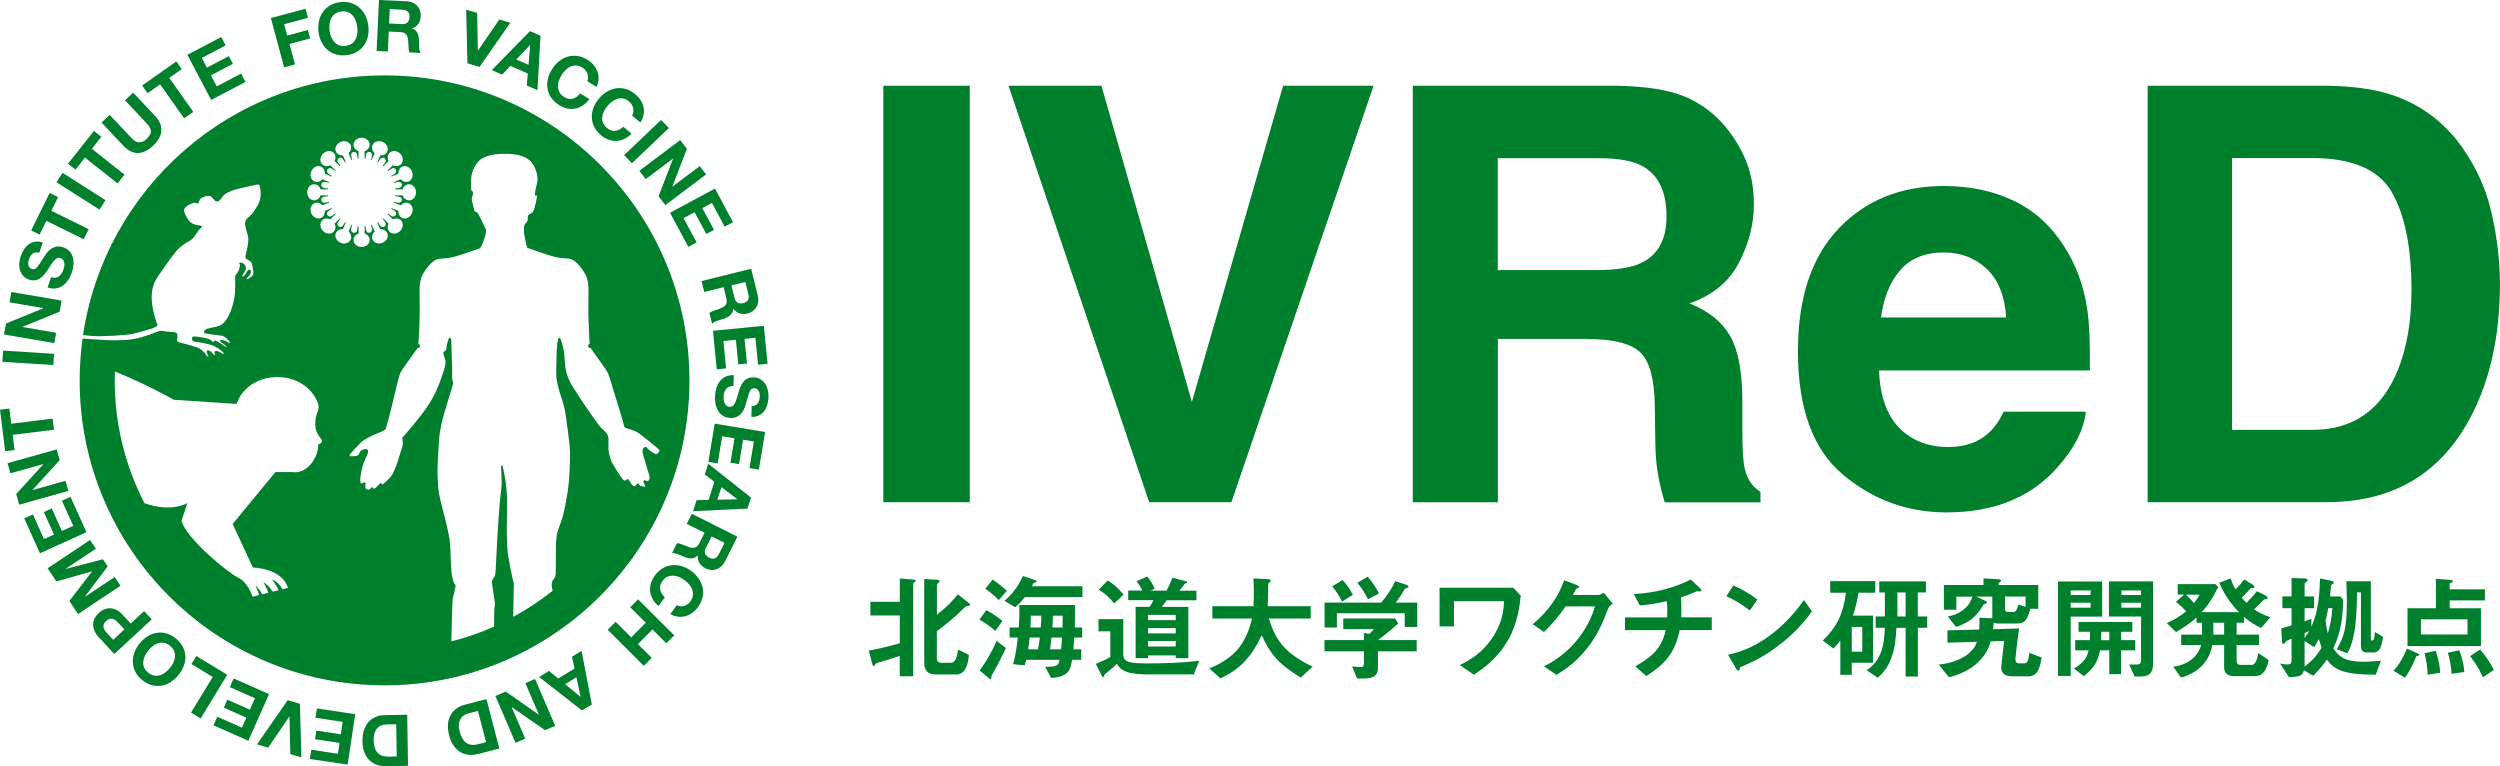 <?xml version="1.0" encoding="UTF-8"?><svg id="b" xmlns="http://www.w3.org/2000/svg" width="120.24mm" height="36.85mm" viewBox="0 0 340.85 104.46"><g id="c"><g><g><g><path d="m120.43,11.69h11.79v56.78h-11.79V11.69Z" style="fill:#007f2d;"/><path d="m137.5,11.69h12.67l12.33,43.11,12.44-43.11h12.33l-19.38,56.78h-11.21l-19.18-56.78Z" style="fill:#007f2d;"/><path d="m216.47,46.21h-12.25v22.27h-11.6V11.69h27.85c3.98.08,7.04.57,9.19,1.46,2.14.9,3.96,2.22,5.45,3.97,1.23,1.44,2.21,3.03,2.93,4.78.72,1.75,1.08,3.74,1.08,5.97,0,2.7-.68,5.35-2.04,7.96-1.36,2.61-3.61,4.45-6.74,5.53,2.62,1.05,4.47,2.55,5.57,4.49,1.09,1.94,1.64,4.9,1.64,8.88v3.81c0,2.59.1,4.35.31,5.28.31,1.46,1.03,2.54,2.16,3.24v1.43h-13.06c-.36-1.26-.62-2.27-.77-3.04-.31-1.59-.48-3.22-.5-4.89l-.08-5.28c-.05-3.62-.71-6.03-1.98-7.24-1.27-1.21-3.65-1.81-7.15-1.81Zm7.2-10.32c2.36-1.08,3.54-3.21,3.54-6.39,0-3.44-1.14-5.75-3.43-6.93-1.28-.67-3.21-1-5.78-1h-13.79v15.25h13.44c2.67,0,4.67-.31,6.01-.92Z" style="fill:#007f2d;"/><path d="m284.38,56.15c-.28,2.49-1.58,5.02-3.89,7.59-3.6,4.08-8.63,6.12-15.1,6.12-5.34,0-10.05-1.72-14.14-5.16-4.08-3.44-6.12-9.04-6.12-16.8,0-7.27,1.84-12.84,5.53-16.72,3.69-3.88,8.47-5.82,14.35-5.82,3.49,0,6.64.65,9.44,1.96,2.8,1.31,5.11,3.38,6.93,6.2,1.64,2.49,2.71,5.38,3.2,8.67.28,1.93.4,4.7.35,8.32h-28.74c.15,4.21,1.48,7.16,3.97,8.86,1.52,1.05,3.34,1.58,5.47,1.58,2.26,0,4.1-.64,5.51-1.93.77-.69,1.45-1.66,2.04-2.89h11.21Zm-10.86-12.87c-.18-2.9-1.06-5.1-2.64-6.61-1.58-1.5-3.54-2.25-5.87-2.25-2.54,0-4.51.8-5.91,2.39-1.4,1.59-2.28,3.75-2.64,6.47h17.07Z" style="fill:#007f2d;"/><path d="m317.27,68.47h-24.46V11.69h24.46c3.52.05,6.45.46,8.78,1.23,3.98,1.31,7.2,3.71,9.67,7.2,1.98,2.83,3.33,5.88,4.04,9.17.72,3.29,1.08,6.42,1.08,9.4,0,7.55-1.52,13.95-4.55,19.18-4.11,7.06-10.45,10.59-19.03,10.59Zm8.82-42.3c-1.82-3.08-5.43-4.62-10.83-4.62h-10.94v37.06h10.94c5.6,0,9.5-2.76,11.71-8.28,1.21-3.03,1.81-6.64,1.81-10.82,0-5.78-.9-10.22-2.7-13.33Z" style="fill:#007f2d;"/></g><g><path d="m124.7,79.35c-.11.08-.19.16-.19.28v12.57h-1.84v-2.78c-.76.27-2.29.75-2.43.78-.79.2-.83.23-.9.37-.11.2-.14.25-.2.25s-.14-.05-.16-.12l-.53-2c.94-.17,2.53-.5,4.23-1v-3.79h-4.01v-1.86h4.01v-3.18l2.01.16c.08,0,.16.03.16.12s-.08.16-.14.19Zm7.44,3.23s-.31.03-.37.05c-.12.03-.9.81-1.11,1.01-.3.3-1.4,1.28-2.93,2.42v3.59c0,.47.17.72.66.72h1.14c.69,0,.89-.48,1.09-1.81l1.47.73c-.14,2.29-1.11,2.67-1.65,2.67h-2.87c-1.04,0-1.56-.53-1.56-1.56v-11.46l1.87.11c.09,0,.2.06.2.2,0,.09-.06.16-.14.22-.17.12-.2.2-.2.27v4.07c1.44-1.14,2.07-1.81,2.84-2.78l1.54,1.2c.06.05.16.12.16.22,0,.08-.06.12-.12.14Z" style="fill:#007f2d;"/><path d="m135.69,86.02c-.65-.62-1.64-1.25-2.15-1.54l.92-1.29c.64.31,1.53.9,2.21,1.47l-.98,1.37Zm-.48,6.08c-.05.09-.05.12-.05.34,0,.06-.02.14-.08.14-.11,0-.27-.11-.37-.2l-1.14-.97c.92-1.26,1.7-2.6,2.31-4.04l1.26.98c-.69,1.53-1.18,2.42-1.93,3.74Zm.97-10.29c-.44-.44-1.14-1.06-1.84-1.54l1.01-1.26c.58.41,1.36,1.01,1.92,1.54l-1.09,1.26Zm3.54-.41c-.3.41-.65.86-1.31,1.39l-1.45-.86c.87-.79,1.76-1.75,2.51-3.4l1.56.53c.14.05.31.12.31.2,0,.06-.08.12-.12.14-.08.02-.25.06-.28.09-.06.05-.22.37-.25.44h6.89v1.47h-7.86Zm6.74,5.52c-.03.62-.05.89-.12,1.61h1.08v1.43h-1.25c-.17.94-.27,1.33-.62,1.7-.22.22-.83.73-2.25.76l-.8-1.51c1.75.02,1.81-.23,1.96-.95h-4.54c-.09.36-.11.41-.22.75l-1.57-.16c.23-.84.42-1.65.64-3.63h-1.12v-1.37h1.25c.06-.89.11-1.82.06-3.06h7.61c0,.94,0,1.47-.03,3.06h1v1.37h-1.08Zm-6.08,0c-.08.84-.16,1.33-.19,1.61h1.33c.12-.59.22-1.36.25-1.61h-1.39Zm.17-2.98c0,.67-.03,1.33-.05,1.61h1.39c.05-.64.09-1.12.08-1.61h-1.42Zm2.81,2.98c-.05.55-.11,1.08-.2,1.61h1.51c.06-.58.09-1.11.12-1.61h-1.43Zm.19-2.98c0,.67-.03,1.08-.06,1.61h1.37c.03-.86.03-1.15.03-1.61h-1.34Z" style="fill:#007f2d;"/><path d="m162.75,91.95h-6.38c-.98,0-2-.08-2.78-.36-.84-.31-1.15-.81-1.33-1.09-.2.2-.55.56-1.15,1.03-.48.39-.51.42-.56.55-.06.22-.08.25-.14.25-.03,0-.12-.05-.2-.19l-.81-1.64c1.28-.5,1.7-.76,1.98-.94v-3.48h-1.61v-1.67h3.38v4.87c0,.97.89,1.17,3.23,1.17s4.77-.08,7.13-.36l-.76,1.86Zm-10.85-9.68c-.7-.89-1.31-1.4-2.11-1.87l1.25-1.26c.7.45,1.31.92,2.15,1.92l-1.29,1.22Zm7.17-.45c-.31.45-.48.69-.7.92h3.65v6.99h-1.72v-.37h-3.77v.37h-1.7v-6.99h1.89c.23-.3.36-.51.55-.92h-3.45v-1.31h1.93c-.31-.64-.58-.98-.79-1.26l1.47-.65c.45.59.75,1.04,1,1.67l-.56.25h2.17c.36-.65.56-1.08.81-1.76l1.76.47s.25.06.25.17c0,.03-.02.08-.14.11-.14.03-.16.05-.19.08-.25.34-.39.53-.73.94h2.32v1.31h-4.04Zm1.23,2.01h-3.77v.72h3.77v-.72Zm0,1.81h-3.77v.72h3.77v-.72Zm0,1.75h-3.77v.75h3.77v-.75Z" style="fill:#007f2d;"/><path d="m177.36,92.4c-3.13-1.92-4.24-3.34-5.33-5.79-1.45,3.04-2.92,4.57-5.63,5.89l-1.53-1.37c3.6-1.45,5.04-3.52,5.83-6.8h-5.41v-1.68h5.6c.06-.69.06-1.48.06-1.72,0-.9-.03-1.57-.06-2.07l2.07.11c.11,0,.27.02.27.19,0,.12-.16.26-.3.39-.03.33-.03.12-.03.9,0,.14-.03,1.47-.06,2.2h5.86v1.68h-5.71c.95,2.99,2.17,4.73,5.97,6.56l-1.61,1.5Z" style="fill:#007f2d;"/><path d="m191.52,85.48v-1.87h-9.25v1.95h-1.68v-3.4h7.73c.75-.9,1.43-1.86,1.9-2.93l1.54.51c.09.03.27.14.27.27,0,.06-.03.08-.06.09-.05.05-.39.12-.45.19-.33.61-.64,1.11-1.22,1.87h2.93v3.32h-1.72Zm-3.65,3.32v2.35c0,1.09-.9,1.36-1.86,1.36h-.98l-.69-1.65c.19.02,1.06.09,1.25.09.27,0,.37-.23.37-.47v-1.68h-5.38v-1.53h5.38v-.97l.75.12c.34-.3.47-.47.59-.65h-4.16v-1.45h7.06l.44.69c-.7.64-1.93,1.65-2.78,2.26h5.29v1.53h-5.29Zm-4.9-6.78c-.37-.76-.73-1.34-1.34-2.07l1.43-.87c.51.59.97,1.18,1.39,2.01l-1.48.94Zm3.54-.31c-.39-.8-.79-1.45-1.45-2.25l1.42-.84c.73.86,1.17,1.57,1.53,2.29l-1.5.8Z" style="fill:#007f2d;"/><path d="m205.64,87.19c-1.48,2.68-3.57,4.05-4.69,4.8l-1.93-1.31c1.04-.51,3.15-1.56,4.71-4.13,1.23-2.04,1.29-3.77,1.33-4.58h-6.83v3.43h-1.96v-5.27h10.04l1.03,1.08c-.14,1.31-.39,3.63-1.68,5.99Z" style="fill:#007f2d;"/><path d="m219.22,83.03c-.56,1.51-1.25,3.32-2.78,5.29-1.58,2.03-3.23,3.07-4.23,3.7l-1.7-1.17c.97-.51,3.03-1.58,4.88-4.07,1.34-1.81,1.81-3.26,2.06-4.1h-3.99c-.53.76-1.39,1.97-2.96,3.48l-1.54-1.06c2.23-1.79,3.68-4.12,4.3-5.99l1.61.61c.09.03.41.17.41.33,0,.12-.17.16-.39.22-.09.23-.28.55-.44.84h3.49c.19,0,.44-.14.69-.3l1.26,1.48c-.31.22-.55.42-.67.75Z" style="fill:#007f2d;"/><path d="m229,85.91c-.62,3.09-1.9,4.55-4.54,6.27l-1.51-1.33c2.53-1.44,3.63-2.62,4.15-4.94h-5.55v-1.73h5.74c.02-.16.03-.45.03-.97,0-.55-.02-.89-.09-1.25-1.44.33-2.28.47-3.65.59l-.84-1.56c1.15-.06,4.44-.28,7.77-1.98l1.28,1.19s.19.2.19.31c0,.06-.03.09-.08.11h-.5c-.09,0-.11.02-.23.06-.51.23-.9.42-1.98.76.02.56.06,1.44.05,1.98,0,.41-.02.48-.02.75h4.16v1.73h-4.37Z" style="fill:#007f2d;"/><path d="m238.57,83.25c-.89-.73-1.95-1.4-3.2-1.96l.95-1.47c1.03.45,2.29,1.12,3.27,1.93l-1.03,1.5Zm4.57,4.24c-2.46,2-3.95,2.65-5.88,3.48-.08.22-.11.48-.23.48-.09,0-.23-.09-.34-.3l-1.09-1.87c1.25-.3,3.29-.83,5.79-2.7,2.39-1.78,3.88-3.84,4.57-4.77l1.08,1.56c-.61.81-1.82,2.45-3.88,4.12Z" style="fill:#007f2d;"/><path d="m253.39,80.8c-.22,1.33-.42,2.11-.76,3.13h2.74v6.43h-2.9v1.64h-1.56v-4.66c-.36.48-.59.73-.94,1.06l-1.45-1.06c1.95-1.9,2.81-3.7,3.15-6.53h-2.14v-1.58h6.14v1.58h-2.29Zm.51,4.68h-1.43v3.37h1.43v-3.37Zm7.58.12v6.64h-1.67v-6.64h-1.25c-.08,1.31-.16,2.67-.72,4.16-.53,1.42-1.2,2.06-1.82,2.65l-1.5-1.01c.69-.56,1.2-.97,1.65-1.86.67-1.29.75-2.7.81-3.95h-1.25v-1.54h1.25v-3.27h-.76v-1.51h6.36v1.51h-1.11v3.27h1.28v1.54h-1.28Zm-1.67-4.82h-1.12v3.27h1.12v-3.27Z" style="fill:#007f2d;"/><path d="m276.36,92.21h-2.04c-.78,0-1.47-.3-1.47-1.15,0-.3.34-3.26.39-3.67l-1.82.05c-.62,2.28-2.6,4.16-5.71,4.9l-1.37-1.73c3.12-.34,4.8-1.78,5.19-3.1l-4.02.11v-1.68l4.33-.11c.02-.27.05-.75.03-1.61l1.76.08v-2.96h-2.21l1.28.58c.12.06.19.11.19.19,0,.05-.03.12-.08.16-.05.03-.34.12-.39.17-.95,1.67-1.93,2.42-3.73,3.04l-1.12-1.42c.67-.16,1.53-.36,2.37-1.15.67-.62.83-1.14.97-1.56h-2.18v1.78h-1.7v-3.37h5.4v-.9l2.09.12s.3.02.3.19c0,.05-.02.08-.05.11-.03.03-.28.19-.28.23v.25h5.41v3.24h-1.09c-.44,1.73-.87,2.01-1.92,2.01h-2.48c-.19,0-.39-.03-.58-.16-.03.41-.05.62-.09.94l3.54-.11c-.31,2.18-.5,4.13-.5,4.21,0,.51.37.55.45.55h.73c.51,0,.58-.44.73-1.45l1.67.67c-.3,1.72-.62,2.57-2,2.57Zm-.19-10.88h-2.81v1.72c0,.23.14.39.42.39h.73c.37,0,.48-.36.69-1.01l.97.31v-1.4Z" style="fill:#007f2d;"/><path d="m282.32,84.07v8.09h-1.73v-12.88h6.02v4.79h-4.29Zm2.71-3.57h-2.71v.62h2.71v-.62Zm0,1.68h-2.71v.67h2.71v-.67Zm4.16,6.49v3.24h-1.61v-3.24h-1.26c-.33,1.7-.94,2.46-2.2,3.52l-1.36-1.04c1.4-.87,1.73-1.43,2.01-2.48h-1.84v-1.39h2c.03-.47.03-.65.03-1.14h-1.57v-1.34h7.33v1.34h-1.53v1.14h1.93v1.39h-1.93Zm-1.61-2.53h-1.09c-.02.65-.02.84-.03,1.14h1.12v-1.14Zm4.41,6.1h-.95l-.75-1.64h1.03c.39,0,.59-.16.59-.55v-5.99h-4.38v-4.79h6.02v11.2c0,1-.34,1.76-1.56,1.76Zm-.08-11.74h-2.68v.62h2.68v-.62Zm0,1.68h-2.68v.67h2.68v-.67Z" style="fill:#007f2d;"/><path d="m308.28,85.62c-.87-.42-1.48-.78-2.34-1.5v.78h-1v1.62h3.06v1.43h-3.06v2.17c0,.36.19.53.55.53h1.57c.36,0,.67-.59.83-1.62l1.42.97c-.11.59-.31,1.2-.7,1.67-.25.31-.51.51-1.36.51h-2.76c-.73,0-1.25-.41-1.25-1.11v-3.12h-1.62c-.37,2.2-1.95,3.81-4.26,4.43l-1.06-1.48c2.45-.34,3.45-1.75,3.81-2.95h-2.73v-1.43h2.84v-1.62h-.75v-.7c-.94.83-1.81,1.42-2.79,1.98l-1.26-1.22c.94-.42,1.73-.87,2.64-1.61-.51-.59-1.11-1.08-1.39-1.31l1.11-.97h-.87v-1.43h5.16l.36.39c-.8,1.62-1.37,2.48-2.25,3.43h5.07c-1.4-1.43-2.21-2.9-2.67-4.01l1.53-.59c.19.51.39,1.03.7,1.48.53-.55.81-.87,1.17-1.34l1.2.75s.19.14.19.27c0,.05-.03.16-.19.16-.27,0-.28,0-.39.11-.59.64-.87.92-1.15,1.2.23.28.36.42.65.7.58-.59.94-1,1.42-1.59l1.23.62s.23.14.23.28c0,.06-.03.14-.11.16-.05.02-.3.03-.34.06-.09.03-1.17,1.15-1.39,1.37.62.41,1.19.7,2.2,1.08l-1.25,1.45Zm-10.26-4.54c.5.45.76.73,1.11,1.15.37-.47.56-.76.75-1.15h-1.86Zm5.22,3.82h-1.47v1.62h1.47v-1.62Z" style="fill:#007f2d;"/><path d="m323.89,91.99c-4.24-.02-5.58-.59-6.64-2.06-.58.81-1.04,1.37-1.87,2.21l-1.25-.75c-.25.69-.39.9-2.07.92l-1.19-1.84c.41.08.7.12.97.12.44,0,.59-.11.59-.53v-2.98c-.41.19-.51.23-.69.3-.05.03-.05.05-.09.11-.19.27-.2.3-.3.3-.19,0-.22-.19-.23-.53l-.09-1.58c.51-.14.87-.25,1.4-.42v-2.34h-1.25v-1.61h1.25v-2.5l1.61.05c.27,0,.59.03.59.2,0,.09-.05.17-.19.27-.17.14-.23.19-.23.31v1.67h1.29v1.61h-1.29v1.81c.14-.05.78-.33.92-.37v1.09c.95-2.11,1.09-4.12,1.19-6.58l1.36.27c.12.03.5.09.5.28,0,.09-.08.14-.16.2-.16.11-.2.19-.22.31-.03.2-.11,1.17-.12,1.39h1.42l.37.47c-.05,2.28-.26,4.29-1.34,6.61.75,1.14,1.59,1.82,4.09,1.82.84,0,1.67-.08,2.39-.14l-.7,1.9Zm-9.68-5.68v.67c.19-.25.33-.45.62-.94-.25.11-.36.16-.62.27Zm1.93.81c-.14.26-.31.62-.62,1.12l-1.31-.84v3.48c.87-.67,1.53-1.29,2.31-2.56-.2-.62-.22-.7-.37-1.2Zm1.29-4.21c-.09.53-.17.97-.36,1.68.08.69.16,1.2.3,1.78.31-1.03.53-1.97.62-3.46h-.56Zm6.13,6.05h-.94c-.61,0-.73-.5-.73-.95v-7.25h-.53c-.02,1.25-.05,3.07-.25,4.65-.16,1.28-.45,2.53-1.06,3.66l-1.45-.56c.92-1.61,1.37-2.65,1.37-6.55,0-1.31-.06-2.2-.08-2.71h3.35v7.78c0,.2.03.31.17.31s.2-.09.25-.23c.08-.22.11-.53.14-.94l1.11.66c-.22,1.48-.5,2.14-1.36,2.14Z" style="fill:#007f2d;"/><path d="m329.56,89.44c-.12.02-.14.03-.17.12-.23.62-.61,1.59-1.5,2.85l-1.57-.97c.45-.48,1.11-1.23,1.84-3.01l1.37.61c.23.11.31.14.31.25,0,.08-.08.09-.28.14Zm4.43-7.59v1.08h4.26v5.15h-10.01v-5.15h3.87v-4.02l2.07.16c.09,0,.23.05.23.17,0,.09-.09.14-.19.19-.08.03-.23.11-.23.2v.72h4.8v1.51h-4.8Zm2.43,2.59h-6.35v2.06h6.35v-2.06Zm-5.44,7.56c-.02-1.08-.16-1.96-.42-2.93l1.51-.36c.48,1.36.58,2.23.61,3.01l-1.7.28Zm3.27-.12c-.08-1.04-.19-1.86-.51-2.89l1.56-.33c.5,1.29.62,2.15.69,2.96l-1.73.25Zm4.26.47c-.19-.47-.55-1.31-1.73-2.9l1.37-.9c.72.86,1.37,1.79,1.87,2.79l-1.51,1.01Z" style="fill:#007f2d;"/></g></g><g><path d="m.42,47.8l6.95.44-.1,1.53-6.95-.44.1-1.53Z" style="fill:#007f2d;"/><path d="m.81,44.11l5.09-2.08v-.02s-4.6-.79-4.6-.79l.24-1.41,6.86,1.17-.26,1.51-5.08,2.07v.02s4.59.79,4.59.79l-.24,1.41-6.86-1.17.26-1.5Z" style="fill:#007f2d;"/><path d="m7.54,37.88c.18-.03.34-.09.48-.19.14-.1.26-.23.37-.4.11-.16.19-.34.26-.53.04-.13.08-.27.11-.43.03-.16.03-.31.01-.46-.02-.15-.07-.29-.15-.41-.08-.12-.2-.21-.37-.27-.18-.06-.34-.05-.49.03-.15.08-.29.19-.43.35-.14.16-.27.35-.4.56-.13.22-.28.43-.42.65-.14.23-.3.44-.47.65-.17.2-.35.37-.56.51-.2.14-.43.23-.68.27s-.53.01-.83-.09c-.34-.11-.61-.28-.81-.51-.2-.23-.35-.49-.43-.78-.09-.29-.12-.6-.1-.92.02-.32.08-.63.18-.93.12-.35.27-.66.45-.95.18-.29.4-.53.66-.72.26-.19.54-.31.86-.36.32-.05.67-.02,1.05.11l-.47,1.4c-.2-.05-.38-.07-.53-.04-.15.03-.29.09-.4.18s-.21.21-.29.35-.15.3-.21.48c-.04.12-.07.24-.08.36-.01.13,0,.25.02.36.03.12.08.22.15.31.07.09.18.16.32.21.13.04.24.05.34.03.1-.02.2-.09.32-.22.12-.12.25-.3.41-.53.15-.23.35-.54.6-.92.07-.11.17-.27.31-.47.14-.2.31-.38.53-.55.21-.17.47-.29.76-.37.29-.08.62-.05.99.07.3.1.56.25.78.46.22.2.38.45.49.75.11.29.16.63.15,1.01,0,.38-.09.79-.24,1.24-.12.36-.29.7-.49,1.01-.2.31-.45.57-.73.76-.28.2-.59.32-.94.38-.35.06-.72.01-1.13-.13l.47-1.4c.22.07.42.1.6.07Z" style="fill:#007f2d;"/><path d="m5.4,31.99l-1.15-.57,2.52-5.12,1.15.57-.92,1.87,5.09,2.51-.68,1.37-5.09-2.51-.92,1.87Z" style="fill:#007f2d;"/><path d="m8.52,23.56l5.87,3.73-.82,1.29-5.87-3.73.82-1.29Z" style="fill:#007f2d;"/><path d="m10.28,23.12l-1.01-.8,3.54-4.47,1.01.8-1.29,1.64,4.45,3.52-.95,1.2-4.45-3.52-1.29,1.64Z" style="fill:#007f2d;"/><path d="m22,17.86c-.07.69-.44,1.36-1.12,2-.69.65-1.37.98-2.06,1-.69.02-1.36-.31-2.01-1l-2.97-3.15,1.11-1.05,2.97,3.15c.13.14.27.26.42.37.15.11.31.18.48.21.17.03.36.01.55-.05.19-.06.41-.2.63-.42.4-.37.59-.72.57-1.04-.02-.32-.2-.67-.56-1.05l-2.97-3.15,1.11-1.05,2.97,3.15c.65.69.94,1.38.87,2.07Z" style="fill:#007f2d;"/><path d="m20.12,12.71l-.74-1.05,4.66-3.29.74,1.05-1.7,1.2,3.27,4.63-1.25.88-3.27-4.63-1.7,1.2Z" style="fill:#007f2d;"/><path d="m30.17,5.05l.6,1.14-3.25,1.71.69,1.32,2.99-1.57.55,1.05-2.99,1.57.79,1.51,3.32-1.75.6,1.14-4.68,2.46-3.24-6.16,4.61-2.42Z" style="fill:#007f2d;"/><path d="m41.66,1.19l.33,1.24-3.25.87.42,1.55,2.82-.76.31,1.15-2.82.76.75,2.78-1.48.4-1.81-6.72,4.73-1.27Z" style="fill:#007f2d;"/><path d="m43.48,2.89c.1-.46.28-.87.53-1.24.25-.36.58-.67.97-.9.4-.24.86-.39,1.39-.46.54-.07,1.02-.03,1.47.11.44.14.83.35,1.16.64.33.29.6.65.81,1.07.21.42.34.89.41,1.41.06.5.04.98-.06,1.44-.1.45-.28.86-.53,1.22-.25.36-.57.65-.97.89-.4.24-.86.39-1.4.45-.53.06-1.02.03-1.46-.1-.44-.13-.83-.34-1.16-.63-.33-.29-.6-.64-.81-1.06-.21-.42-.34-.88-.4-1.38-.06-.52-.04-1,.06-1.47Zm1.67,2.11c.1.27.24.5.41.7.18.2.39.35.65.46.25.1.55.13.9.09.34-.04.62-.14.85-.3.22-.16.39-.36.52-.6.12-.24.2-.5.23-.78.03-.28.03-.57,0-.86-.04-.3-.11-.59-.21-.87-.1-.28-.24-.52-.42-.72-.18-.2-.39-.36-.65-.46-.25-.1-.55-.13-.9-.09-.34.04-.62.14-.85.31-.22.16-.39.36-.52.6-.12.24-.2.51-.23.8-.03.29-.03.59,0,.89.04.29.1.57.21.83Z" style="fill:#007f2d;"/><path d="m55.42.17c.31.01.59.08.84.19.25.11.45.26.62.44.17.18.3.39.38.63.08.23.12.49.11.75-.02.41-.12.76-.31,1.05-.19.29-.48.5-.87.64v.02c.18.06.34.15.46.26.12.11.21.24.28.39.07.15.12.31.15.49.03.18.04.35.05.53,0,.11,0,.24,0,.39,0,.15,0,.3.01.46,0,.16.03.31.06.45.03.14.08.26.14.36l-1.53-.07c-.07-.22-.11-.49-.12-.8,0-.31-.02-.6-.05-.88-.04-.37-.13-.64-.29-.81-.16-.18-.43-.27-.82-.29l-1.53-.07-.12,2.72-1.53-.07.32-6.95,3.75.17Zm-.69,3.12c.35.02.62-.05.8-.2.18-.15.28-.4.3-.75.02-.34-.06-.59-.23-.75-.17-.16-.43-.25-.78-.27l-1.68-.08-.09,1.96,1.68.08Z" style="fill:#007f2d;"/><path d="m63.73,8.63l-.17-7.31,1.5.45.09,5.13h.02s2.9-4.24,2.9-4.24l1.51.45-4.2,6.01-1.65-.49Z" style="fill:#007f2d;"/><path d="m73.69,4.88l-.41,7.42-1.46-.64.14-1.63-2.38-1.05-1.12,1.2-1.41-.62,5.21-5.32,1.44.63Zm-1.63,3.95l.22-2.69h-.02s-1.86,1.97-1.86,1.97l1.65.72Z" style="fill:#007f2d;"/><path d="m80.17,10.55c0-.17-.03-.34-.09-.51-.06-.17-.14-.32-.26-.46-.11-.14-.25-.26-.41-.36-.29-.18-.58-.28-.85-.29-.27-.01-.53.04-.78.15-.25.11-.47.27-.68.48-.21.21-.39.44-.55.7-.15.25-.27.51-.36.78s-.12.54-.11.81c.01.27.08.52.22.76.13.24.35.45.64.63.4.25.78.32,1.16.21.37-.1.71-.34,1-.71l1.26.78c-.26.35-.55.63-.88.85-.32.21-.66.36-1.02.43-.36.07-.72.07-1.09,0-.37-.08-.74-.23-1.11-.45-.45-.28-.81-.61-1.08-.99-.27-.38-.44-.79-.52-1.22-.08-.43-.07-.87.03-1.33.1-.46.28-.9.55-1.33.27-.44.59-.81.96-1.11.37-.3.76-.51,1.18-.64.42-.13.87-.16,1.33-.1.46.06.92.23,1.37.51.33.2.61.44.84.71.23.27.41.57.53.89.12.32.17.66.16,1.02-.01.36-.11.72-.28,1.09l-1.26-.78c.07-.16.1-.33.1-.5Z" style="fill:#007f2d;"/><path d="m86.34,15.28c.02-.17.02-.34-.01-.51-.03-.17-.1-.34-.19-.5-.09-.16-.21-.3-.35-.42-.26-.22-.53-.36-.8-.41-.27-.05-.53-.04-.79.03-.26.08-.51.2-.74.38-.24.17-.45.38-.65.61-.19.22-.35.46-.47.72-.13.26-.2.52-.23.78-.03.27,0,.53.11.78.1.26.28.5.54.72.36.3.73.43,1.12.38.39-.05.75-.23,1.1-.56l1.13.95c-.31.31-.64.54-.99.71-.35.16-.71.26-1.07.27-.36.02-.72-.04-1.08-.17-.36-.13-.7-.33-1.03-.61-.41-.34-.72-.72-.92-1.14-.21-.42-.32-.84-.33-1.28-.02-.44.06-.87.22-1.31.16-.44.41-.85.73-1.24.33-.4.7-.72,1.11-.96.41-.24.83-.39,1.26-.46.44-.07.88-.03,1.33.1.45.13.88.37,1.28.71.29.25.54.52.73.83.19.3.32.62.39.96.07.34.07.68,0,1.03-.07.35-.21.7-.44,1.03l-1.13-.95c.09-.15.15-.31.18-.48Z" style="fill:#007f2d;"/><path d="m91.19,17.46l-5.04,4.8-1.06-1.11,5.04-4.8,1.06,1.11Z" style="fill:#007f2d;"/><path d="m93.65,20.3l-1.98,5.13v.02s3.74-2.81,3.74-2.81l.86,1.14-5.56,4.19-.92-1.22,1.98-5.12v-.02s-3.73,2.81-3.73,2.81l-.86-1.14,5.56-4.19.92,1.21Z" style="fill:#007f2d;"/><path d="m99.93,30.29l-1.13.61-1.74-3.24-1.31.71,1.6,2.97-1.05.56-1.6-2.97-1.5.81,1.78,3.31-1.13.61-2.5-4.65,6.13-3.3,2.46,4.59Z" style="fill:#007f2d;"/><path d="m103.31,40.31c.08.3.09.59.06.85-.04.27-.12.51-.25.72-.13.22-.29.4-.49.54s-.43.25-.69.32c-.4.1-.76.1-1.09,0-.33-.1-.62-.31-.87-.65h-.02c0,.2-.04.37-.12.52-.07.15-.17.27-.3.39-.12.11-.27.2-.43.28-.16.08-.33.14-.49.2-.11.03-.23.07-.37.11-.14.04-.29.09-.44.14-.15.05-.28.11-.41.18-.13.07-.23.15-.31.24l-.37-1.49c.19-.14.44-.25.73-.34.29-.09.57-.19.83-.3.34-.14.57-.31.7-.51.12-.2.14-.49.05-.87l-.37-1.49-2.64.66-.37-1.49,6.76-1.68.9,3.64Zm-3.19.23c.09.34.22.58.42.71.19.13.46.16.8.07.33-.08.54-.23.65-.43.11-.21.12-.48.03-.82l-.4-1.63-1.9.47.4,1.63Z" style="fill:#007f2d;"/><path d="m104.63,49.6l-1.28.12-.36-3.66-1.48.14.33,3.36-1.18.12-.33-3.36-1.7.17.37,3.74-1.28.13-.51-5.26,6.93-.68.51,5.18Z" style="fill:#007f2d;"/><path d="m99.4,52.71c-.17.08-.3.19-.41.32-.11.14-.19.3-.24.48-.05.19-.09.38-.09.58,0,.14,0,.28.02.44.02.16.06.3.12.44.06.14.15.26.26.35.11.09.25.15.43.15.19,0,.34-.05.46-.16.12-.12.22-.27.31-.46.08-.19.16-.41.23-.66s.14-.49.22-.74c.07-.26.16-.51.26-.75.1-.24.23-.46.39-.65.16-.19.35-.34.58-.45.23-.11.5-.16.82-.15.36.01.66.1.92.26.26.16.47.37.64.62.17.25.29.54.36.85.07.32.11.63.1.94-.01.36-.06.71-.16,1.04-.09.33-.23.62-.42.88-.19.25-.43.45-.72.6-.29.14-.63.21-1.04.19l.05-1.48c.21,0,.38-.04.52-.11.14-.07.25-.17.33-.29.08-.12.14-.26.18-.42.04-.16.06-.33.07-.52,0-.12,0-.25-.03-.37-.02-.12-.06-.24-.13-.34-.06-.1-.14-.19-.23-.26-.1-.07-.22-.1-.37-.11-.14,0-.25.02-.33.07-.09.05-.17.15-.24.3-.08.15-.16.36-.24.63-.08.27-.18.62-.31,1.05-.03.13-.08.31-.16.54-.08.23-.19.45-.35.68-.16.22-.36.41-.62.57-.26.16-.58.23-.97.22-.32-.01-.61-.08-.88-.21-.27-.13-.5-.32-.69-.57-.19-.25-.33-.56-.43-.92-.1-.36-.14-.78-.12-1.26.01-.38.07-.75.18-1.11.11-.36.26-.67.47-.94.21-.27.47-.48.79-.63.32-.15.69-.22,1.12-.2l-.05,1.48c-.23,0-.43.03-.6.11Z" style="fill:#007f2d;"/><path d="m103.45,64.03l-1.27-.21.6-3.63-1.47-.24-.55,3.33-1.17-.19.55-3.33-1.68-.28-.61,3.7-1.27-.21.86-5.21,6.87,1.14-.85,5.14Z" style="fill:#007f2d;"/><path d="m101.91,69.34l-7.42.36.48-1.51,1.64-.03.79-2.48-1.31-.99.47-1.47,5.83,4.62-.48,1.5Zm-4.1-1.21l2.7-.06v-.02s-2.15-1.64-2.15-1.64l-.55,1.72Z" style="fill:#007f2d;"/><path d="m98.84,76.54c-.14.28-.31.51-.51.69-.2.18-.42.31-.66.39-.24.08-.48.11-.73.09-.25-.02-.49-.09-.73-.21-.37-.18-.64-.42-.83-.71-.19-.29-.27-.64-.23-1.06h-.02c-.13.14-.27.24-.42.3-.15.06-.31.1-.48.1-.17,0-.34-.02-.51-.06-.17-.05-.34-.1-.5-.17-.1-.04-.22-.1-.36-.16-.14-.06-.28-.12-.42-.17-.15-.06-.29-.1-.43-.13-.14-.03-.27-.04-.39-.02l.69-1.37c.24.02.49.09.78.21.28.12.56.22.82.32.35.12.64.14.86.06.23-.08.43-.28.6-.63l.69-1.37-2.43-1.22.69-1.37,6.22,3.12-1.68,3.36Zm-2.57-1.9c-.16.31-.21.58-.14.81.06.23.25.42.56.58.3.15.56.18.78.09.21-.09.4-.29.56-.6l.75-1.5-1.75-.88-.75,1.5Z" style="fill:#007f2d;"/><path d="m92.74,82.66c.17.01.34,0,.51-.05.17-.05.33-.12.48-.22.15-.1.28-.23.39-.39.2-.28.32-.56.35-.83.03-.27,0-.54-.09-.79-.09-.25-.24-.49-.43-.71-.19-.22-.41-.42-.66-.6-.24-.17-.49-.31-.75-.42-.26-.11-.53-.16-.8-.17-.27,0-.52.05-.77.16-.25.12-.47.32-.67.6-.27.38-.37.76-.29,1.14.08.38.29.73.64,1.05l-.87,1.2c-.33-.29-.59-.6-.78-.93-.19-.34-.31-.69-.35-1.05-.04-.36-.02-.72.09-1.09.1-.37.28-.72.53-1.07.31-.43.67-.77,1.07-1,.4-.24.82-.38,1.25-.43.43-.05.88,0,1.32.12.45.13.88.34,1.29.64.42.3.77.65,1.04,1.04.27.39.45.8.55,1.23.1.43.1.87,0,1.33-.1.46-.3.9-.61,1.33-.22.31-.48.57-.77.79-.29.21-.6.37-.93.46-.33.1-.67.12-1.03.08-.36-.04-.71-.16-1.06-.36l.87-1.2c.16.08.32.13.49.14Z" style="fill:#007f2d;"/><path d="m90.85,87.71l-1.89-1.89-1.99,1.99,1.89,1.89-1.08,1.08-4.93-4.92,1.08-1.08,2.13,2.12,1.99-1.99-2.13-2.12,1.08-1.08,4.93,4.92-1.08,1.08Z" style="fill:#007f2d;"/><path d="m79.36,96.87l-5.86-4.57,1.35-.83,1.26,1.04,2.22-1.36-.35-1.61,1.31-.81,1.4,7.31-1.34.82Zm-2.31-3.59l2.08,1.72h.02s-.56-2.66-.56-2.66l-1.54.94Z" style="fill:#007f2d;"/><path d="m74.3,99.55l-4.52-3.14h-.02s1.85,4.3,1.85,4.3l-1.32.57-2.75-6.39,1.41-.6,4.5,3.14h.02s-1.84-4.29-1.84-4.29l1.32-.57,2.75,6.39-1.4.6Z" style="fill:#007f2d;"/><path d="m65.16,102.8c-.43.11-.86.15-1.27.11-.41-.04-.79-.16-1.13-.37-.35-.21-.65-.5-.91-.87-.26-.38-.47-.84-.61-1.4-.13-.49-.18-.96-.17-1.41.02-.45.11-.86.29-1.22.18-.37.43-.69.77-.96.34-.27.76-.48,1.28-.61l2.91-.76,1.76,6.74-2.91.76Zm-1.33-5.52c-.21.06-.41.14-.6.27-.18.12-.33.28-.45.48-.12.2-.19.44-.21.73-.03.28,0,.61.11.98.09.34.2.64.34.89.14.26.31.46.51.62.2.16.44.25.72.29.28.04.6.01.96-.08l1.06-.28-1.11-4.25-1.32.34Z" style="fill:#007f2d;"/><path d="m52.63,104.46c-.45,0-.87-.06-1.26-.19-.39-.14-.73-.35-1.01-.63-.29-.28-.51-.64-.68-1.06s-.25-.93-.26-1.51c0-.51.05-.98.17-1.41.12-.43.31-.8.57-1.12.26-.32.58-.57.97-.75.39-.19.85-.28,1.39-.29l3-.05.11,6.96-3,.05Zm.02-5.68c-.22,0-.44.04-.64.12-.21.07-.39.2-.55.36-.16.17-.29.39-.38.65-.09.27-.14.59-.13.98,0,.35.04.67.12.95.07.28.19.52.35.72.16.2.37.35.63.45.26.1.58.15.95.15l1.09-.02-.07-4.39-1.36.02Z" style="fill:#007f2d;"/><path d="m42.25,103.49l.19-1.27,3.63.55.22-1.48-3.34-.5.18-1.18,3.34.5.25-1.69-3.71-.56.19-1.27,5.23.78-1.03,6.88-5.15-.77Z" style="fill:#007f2d;"/><path d="m40.89,95.95l.2,7.31-1.51-.44-.11-5.13h-.02s-2.89,4.25-2.89,4.25l-1.52-.45,4.18-6.03,1.66.49Z" style="fill:#007f2d;"/><path d="m29.1,98.9l.52-1.18,3.36,1.49.61-1.36-3.08-1.37.48-1.09,3.08,1.37.69-1.56-3.43-1.52.52-1.18,4.83,2.14-2.82,6.36-4.76-2.11Z" style="fill:#007f2d;"/><path d="m26.05,97.15l2.95-4.85-2.9-1.76.67-1.1,4.21,2.56-3.62,5.95-1.31-.8Z" style="fill:#007f2d;"/><path d="m23.28,93c-.4.25-.82.41-1.26.48-.44.07-.88.05-1.33-.07-.45-.12-.88-.35-1.3-.69-.42-.34-.73-.72-.94-1.13-.21-.41-.32-.84-.34-1.28-.02-.44.05-.88.21-1.33.16-.44.4-.87.73-1.27.32-.39.68-.71,1.08-.96.4-.24.81-.4,1.24-.47.43-.07.87-.04,1.31.08.45.12.88.35,1.3.69.41.34.73.71.94,1.12.21.41.33.84.35,1.27s-.04.87-.2,1.31c-.15.44-.39.86-.71,1.25-.33.4-.69.73-1.09.98Zm.36-2.67c.12-.26.19-.52.22-.79.02-.27-.02-.53-.12-.78-.1-.25-.29-.49-.56-.71-.27-.22-.54-.35-.81-.4-.27-.05-.53-.03-.79.04-.25.08-.5.2-.72.37-.23.17-.43.37-.62.6-.19.24-.35.49-.48.75-.13.27-.2.53-.23.8-.03.27.01.53.12.79.1.25.29.49.56.71.27.22.54.35.81.4.27.05.53.03.79-.05s.5-.21.74-.39c.23-.18.45-.39.64-.62.18-.23.34-.47.46-.73Z" style="fill:#007f2d;"/><path d="m13.45,86.86c-.3-.32-.5-.63-.61-.95-.11-.31-.16-.61-.14-.89.02-.28.1-.55.24-.79.14-.25.31-.46.52-.66.21-.19.44-.34.69-.46.26-.12.53-.18.81-.18s.57.07.88.21c.3.14.6.37.89.69l1.09,1.18,1.83-1.69,1.04,1.12-5.11,4.73-2.13-2.31Zm2.69-1.92c-.12-.13-.24-.24-.37-.35s-.26-.17-.4-.21c-.14-.04-.28-.04-.43,0-.15.04-.31.13-.47.28-.16.15-.27.3-.32.45-.05.15-.06.29-.03.43.03.14.09.28.18.42.09.14.2.27.32.4l.81.87,1.53-1.42-.81-.87Z" style="fill:#007f2d;"/><path d="m9.46,81.93l3.08-4.01v-.02s-4.85,1.37-4.85,1.37l-1.2-1.79,5.79-3.86.79,1.19-4.1,2.74v.02s5.06-1.32,5.06-1.32l.65.98-3.12,4.13v.02s4.08-2.71,4.08-2.71l.79,1.19-5.79,3.86-1.19-1.79Z" style="fill:#007f2d;"/><path d="m3.32,70.67l1.17-.53,1.51,3.35,1.36-.61-1.39-3.07,1.08-.49,1.39,3.07,1.55-.7-1.55-3.42,1.17-.53,2.18,4.82-6.34,2.87-2.14-4.74Z" style="fill:#007f2d;"/><path d="m2.21,67.35l3.71-4.06v-.02s-4.5,1.26-4.5,1.26l-.39-1.38,6.7-1.88.41,1.47-3.7,4.05v.02s4.49-1.26,4.49-1.26l.39,1.38-6.7,1.88-.41-1.46Z" style="fill:#007f2d;"/><path d="m1.98,61.36l-1.28.16-.7-5.66,1.28-.16.26,2.07,5.63-.7.19,1.52-5.63.7.26,2.07Z" style="fill:#007f2d;"/></g><g><path d="m52.43,10.28c-20.93,0-38.25,15.48-41.14,35.61,0-.07.02-.13.03-.2.51.05.93.09,1.18.11,1.18.13,4.9-.1,5.62-.28.72-.18,2.33-.62,2.85-.83s.55-.39.47-.52c-.08-.14-.55-1.41-.71-2.83s.07-2.51.7-3.48c.63-.97,2.25-3.24,2.65-3.68.4-.43.89-.86,1.4-1.12.51-.26.8-.5,1.07-.87s.51-.85.75-1.02c.24-.16.32-.3.18-.36-.14-.06-.33-.08-.55-.11s-.84-.16-1.19-.64c-.35-.48-.66-1.11-.66-1.39,0-.29.4-.61.67-.74.27-.13.73-.38.98-.26.26.12.28.16.39-.12.11-.27.07-.34.26-.5.19-.15.69-.32.96-.34.27-.02.44.02.65.28s.27.41.51.47c.23.06.51-.14.82-.61.31-.48,1.06-.79,1.67-.98.61-.19,2.8-.65,3.04-.7.24-.05.35.02.4.27.11.52.15,1.13.06,1.58-.08.45-.27.88-.67,1.49-.4.61-.63.84-.95,1.11-.32.27-.46.52-.46.89,0,.37.26,1.13.36,1.52.1.39.11.62.04,1.22-.07.6-.34,1.52-.35,1.71s.07.34.42.51c.35.17.44.3.53.79.09.49.23,1,.05,1.25s-.56.5-.76.55c-.2.06-.05-.15.09-.28.14-.13.4-.45.42-.62.02-.17-.04-.37-.15-.4-.11-.03-.28.05-.42.34-.14.29-.36.53-.49.58-.13.05-.13-.08-.02-.27.12-.19.41-.58.4-.91-.01-.34-.3-.56-.47-.64-.17-.08-.36-.09-.43.02-.07.1.14.16.09.33-.05.17-.09.55-.25.83-.16.29-.38.44-.4.59-.02.16.09,2.22-.21,3.47-.3,1.24-.67,2.03-1.04,2.53-.37.5-.6.7-1.11.85-.51.15-1.55.29-1.73.48-.18.19-.32.41.12.52s2.06.27,2.2.3c.14.03.53.28.63.39.1.11.32.32.39.47s-.08.15-.26.02c-.18-.13-.48-.26-.73-.29-.25-.03-.3-.03-.33.09s.27.3.39.38c.12.08.43.3.5.4.07.1-.23.02-.4-.14-.17-.16-1-.64-1.11-.66-.11-.03-.23.09-.27.15l-.04.06s-.36-.33-.54-.41c-.18-.08-.74-.21-.99-.24-.25-.03-.86-.13-1.12-.12-.26,0-.27.27-.22.44.05.16.19.26.59.3.39.04,1.43.22,2.1.45.68.23,1.38.76,1.55,1s-.03.24-.25.07c-.22-.17-.56-.3-.73-.29-.18.01-.22.14-.21.28.02.15.11.31-.02.29-.12-.03-.39-.49-.67-.61-.27-.13-.38,0-.39.12s.18.5.23.65c.05.15-.15.03-.27-.17s-.61-.82-1.33-1.07-1.87-.54-2.24-.63c-.37-.09-.46-.18-.41-.43s.07-.47.02-.73c-.05-.26-.62-.31-.89-.3-.27,0-1.04-.1-1.27-.14-.23-.04-.27-.01-.47.08-.2.09-1.98.77-3.01.98-1.03.21-2.05.21-2.84.23-.59.02-2.95-.13-4.43-.24-.26,1.87-.4,3.77-.4,5.71,0,22.96,18.61,41.57,41.57,41.57s41.57-18.61,41.57-41.57S75.38,10.28,52.43,10.28Zm-9.04,50.49c-.07,1.73-1.49,3.62-3.13,3.62,0,0-.05,0-.13,0-.12,0-.25-.01-.37-.03h-2.21l-5.83,7.08,2.76,5.94s3.96.07,4.78,2.77l-.73.18c-.15-.27-.61-.99-1.44-1.33,0,0,.66.93.9,1.47l-.81.2c-.19-.29-.69-1.01-1.27-1.26,0,0,.5.75.66,1.42l-.81.2c-.14-.25-.54-.92-.94-1.21,0,0,.42.82.48,1.32l-.85.21c-.16-.46-.8-2.04-1.96-2.58-1.36-.64-7.14-5.37-7.74-7.78l.81-2.42s-2.12,1.37-5.87.03c-2.58-5.03-4.05-10.72-4.05-16.75,0-.4.02-.8.03-1.2,4.47,1.81,8.02,3.85,8.02,3.85l8.56.57c.78-2.23,2.97-3.66,5.56-3.66s4.76,1.41,5.55,3.61c.07.2.17.63-.09,1.22-.21.47-.28,1.01-.28,1.58,0,1.03.34,1.39.9,2.17,0,.05.01.09,0,.14-.04.47-.52.28-.54.63Zm3.05-27.68c-.56-.23-.85-.81-.65-1.3.15-.37.55-.57.97-.54l.39-.93s-.08-.04-.11-.06c0,.06-.03.11-.06.16l-.24.35c-.12.18-.37.23-.56.11h0c-.18-.13-.23-.38-.11-.56l.24-.35c.03-.05.08-.09.13-.12-.03-.03-.07-.05-.1-.08l-.72.72c.19.38.15.83-.13,1.11-.37.37-1.02.32-1.45-.11-.43-.43-.48-1.08-.11-1.45.28-.28.72-.32,1.11-.13l.72-.72s-.06-.07-.08-.1c-.03.05-.07.09-.12.13l-.35.24c-.18.12-.44.07-.56-.11h0c-.12-.19-.07-.44.11-.57l.35-.24c.05-.03.11-.05.16-.06-.02-.04-.04-.08-.06-.11l-.93.39c.03.43-.18.82-.54.97-.48.2-1.06-.09-1.3-.65s-.03-1.18.45-1.38c.37-.15.79-.02,1.07.3l.94-.39s-.03-.08-.04-.12c-.05.03-.1.06-.16.07l-.42.08c-.22.04-.43-.1-.47-.32h0c-.04-.23.1-.44.32-.48l.42-.08c.06-.01.12,0,.18,0,0-.04,0-.09-.01-.13h-1.01c-.14.4-.48.69-.88.69-.52,0-.95-.49-.95-1.1s.42-1.1.95-1.1c.4,0,.74.29.88.69h1.01s0-.09.01-.13c-.06.01-.12.02-.18,0l-.42-.08c-.22-.04-.36-.26-.32-.47h0c.04-.23.26-.37.47-.33l.42.08c.06.01.11.04.16.07.01-.04.03-.08.04-.12l-.94-.39c-.28.32-.71.46-1.07.3-.48-.2-.69-.82-.45-1.38.23-.56.81-.85,1.3-.65.37.15.57.55.54.97l.93.39s.04-.08.06-.11c-.06,0-.11-.03-.16-.06l-.35-.24c-.18-.12-.23-.37-.11-.56h0c.12-.19.37-.24.56-.12l.35.24c.05.03.09.08.12.13.03-.03.05-.07.08-.1l-.72-.72c-.38.19-.83.15-1.11-.13-.37-.37-.32-1.02.11-1.45.43-.43,1.08-.48,1.45-.11.28.28.32.72.13,1.11l.72.72s.07-.06.1-.08c-.05-.03-.09-.07-.13-.12l-.24-.35c-.12-.18-.07-.44.11-.56h0c.18-.13.44-.08.56.11l.24.35c.03.05.05.11.06.16.04-.02.08-.04.11-.06l-.39-.93c-.43.03-.82-.18-.97-.54-.2-.48.09-1.06.65-1.3s1.18-.03,1.38.45c.15.37.02.79-.3,1.07l.39.94s.08-.03.12-.04c-.03-.05-.06-.1-.07-.16l-.08-.42c-.04-.22.1-.43.32-.47h.01c.22-.05.43.1.47.31l.08.42c.01.06,0,.12,0,.18.04,0,.09,0,.13-.01v-1.01c-.4-.14-.69-.48-.69-.88,0-.52.49-.95,1.1-.95s1.1.42,1.1.95c0,.4-.29.74-.69.88v1.01s.09,0,.13.01c-.01-.06-.02-.12,0-.18l.08-.42c.04-.22.26-.36.47-.32h.01c.22.05.36.26.32.48l-.08.42c-.01.06-.04.11-.07.16.04.01.08.03.12.04l.39-.94c-.32-.28-.46-.71-.3-1.07.2-.48.82-.69,1.38-.45.56.23.85.81.65,1.3-.15.37-.55.57-.97.54l-.39.93s.08.04.11.06c0-.06.03-.11.06-.16l.24-.35c.12-.18.37-.23.56-.11h0c.18.13.23.38.11.56l-.24.35c-.03.05-.08.09-.13.12.03.03.07.05.1.08l.72-.72c-.19-.38-.15-.83.13-1.11.37-.37,1.02-.32,1.45.11.43.43.48,1.08.11,1.45-.28.28-.72.32-1.11.13l-.72.72s.06.07.08.1c.03-.05.07-.09.12-.13l.35-.24c.18-.12.44-.07.56.11h0c.12.19.07.44-.11.57l-.35.24c-.05.03-.11.05-.16.06.02.04.04.08.06.11l.93-.39c-.03-.43.18-.82.54-.97.48-.2,1.06.09,1.3.65.23.56.03,1.18-.45,1.38-.37.15-.79.02-1.07-.3l-.94.39s.03.08.04.12c.05-.03.1-.06.16-.07l.42-.08c.22-.04.43.1.47.32h0c.04.23-.1.44-.32.48l-.42.08c-.06.01-.12,0-.18,0,0,.04,0,.09.01.13h1.01c.14-.4.48-.69.88-.69.52,0,.95.49.95,1.1s-.42,1.1-.95,1.1c-.4,0-.74-.29-.88-.69h-1.01s0,.09-.01.13c.06-.01.12-.02.18,0l.42.08c.22.04.36.26.32.47h0c-.04.23-.26.37-.47.33l-.42-.08c-.06-.01-.11-.04-.16-.07-.01.04-.03.08-.04.12l.94.39c.28-.32.71-.46,1.07-.3.48.2.69.82.45,1.38s-.81.85-1.3.65c-.37-.15-.57-.55-.54-.97l-.93-.39s-.04.08-.06.11c.06,0,.11.03.16.06l.35.24c.18.12.23.37.11.56h0c-.12.19-.37.24-.56.12l-.35-.24c-.05-.03-.09-.08-.12-.13-.03.03-.05.07-.08.1l.72.72c.38-.19.83-.15,1.11.13.37.37.32,1.02-.11,1.45-.43.43-1.08.48-1.45.11-.28-.28-.32-.72-.13-1.11l-.72-.72s-.07.06-.1.08c.05.03.09.07.13.12l.24.35c.12.18.07.44-.11.56h0c-.18.13-.44.08-.56-.1l-.24-.35c-.03-.05-.05-.11-.06-.16-.04.02-.08.04-.11.06l.39.93c.43-.03.82.18.97.54.2.48-.09,1.06-.65,1.3-.56.23-1.18.03-1.38-.45-.15-.37-.02-.79.3-1.07l-.39-.94s-.08.03-.12.04c.03.05.06.1.07.16l.08.42c.04.22-.1.43-.32.47h-.01c-.22.05-.43-.1-.47-.31l-.08-.42c-.01-.06,0-.12,0-.18-.04,0-.09,0-.13.01v1.01c.4.14.69.48.69.88,0,.52-.49.95-1.1.95s-1.1-.42-1.1-.95c0-.4.29-.74.69-.88v-1.01s-.09,0-.13-.01c.01.06.02.12,0,.18l-.08.42c-.04.22-.26.36-.47.32h-.01c-.22-.05-.36-.26-.32-.48l.08-.42c.01-.06.04-.11.07-.16-.04-.01-.08-.03-.12-.04l-.39.94c.32.28.46.71.3,1.07-.2.48-.82.69-1.38.45Zm43.09,28.82c-.16.03-.4-.15-.54-.22-.15-.07-.6-.39-.73-.59s-.25-.18-.4-.11-.3.26-.25.67c.05.41.71,2.44.85,2.93s.12.78,0,.9c-.11.12-.28.15-.43.03s-.31-.05-.3.12c0,.17.22.63.25.71.03.08-.16-.02-.24-.02s-.46-.07-.54-.19c-.09-.12-.21-.34-.3-.21-.09.14-.24.29-.36.34-.12.05-.37-.1-.48-.32s-.35-.57-.39-.6-.15-.07-.26.05c-.11.12-.27.22-.47,0-.21-.22-1.45-2.1-1.64-2.65s-.33-1.14-.34-1.53,0-1.19,0-1.43-.14-.52-.23-.69-.87-.81-1.14-1.2c-.27-.39-1.39-1.95-1.7-2.41s-1.73-2.59-2.07-3.22c-.34-.63-.65-1.46-.74-2.19-.09-.73-.13-1.77-.2-2.2-.07-.43-.34-1.4-.45-1.64s-.25-.26-.34-.03c0,0-.15.63-.19,1.67-.04,1.03-.09,3.34-.05,3.63,0,0,.19,1.09.38,1.74.19.65.73,2.09.87,3.17.15,1.08.61,4.15.62,5.33.01,1.18-.09,3.56-.26,4.82-.17,1.26-.52,3.04-.7,3.71-.18.67-.65,1.85-.77,2.3-.12.46-.2,1.46-.2,1.89s-.01,3.31-.02,3.68c-.01.37-.17.71-.35.91-.18.19-.22.54-.2.8,0,.1.06.37.13.68-1.68,1.34-3.48,2.53-5.38,3.57.03-1.96.07-4.27.08-4.39.01-.21-.06-.5-.14-.71-.07-.21-.62-3.09-.7-3.74-.09-.65-.14-3.57-.1-4.32.04-.75.03-2.61.01-3.33-.02-.71-.17-1.89-.23-2.26-.06-.37-.31-1.66-.37-1.83-.06-.17-.22-.14-.21.11.01.25.09,1.61.09,2.21s-.16,1.6-.23,2.29c-.07.69-.29,3.78-.33,4.58-.04.8-.21,3.82-.22,4.18-.01.36-.05,1.17-.09,1.38-.03.2-.09.36-.23.52-.15.16-.28.32-.21.83.06.51.29,1.77.35,2.3.06.53.02.77-.03.92-.03.08-.04,1.35-.05,2.58-1.86.83-3.81,1.51-5.82,2.02.05-2.82.12-5.68.21-5.96.17-.57.26-1.07.32-1.35s.05-.44-.1-.57c-.15-.13-.22-.6-.33-.99-.11-.39-.21-2.4-.21-3.02s-.07-1.59-.14-2.05c-.06-.46-.42-2.05-.55-2.58-.14-.53-.76-2.94-.89-3.66-.13-.71-.17-1.78-.2-2.69-.03-.91.14-3.66.22-4.76s.41-2.5.68-3.43c.28-.94,1.01-3.39,1.15-3.78.14-.38.02-.63-.03-.84-.05-.21-.02-1.12-.02-1.47s-.12-3.77-.13-3.97c-.01-.2-.21-.41-.34-.15-.13.26-.29.96-.32,1.28-.03.32-.15.37-.26.45-.11.07-.22.14-.13.43.1.29.27.71.28.92.01.2-.04.55-.14.9-.1.34-.63,2.24-1.58,4.02s-3.03,4.17-3.3,4.48-.69.82-.82.96c-.13.14-.04.35,0,.55.04.2.03.43-.03.63s-.5,1.64-.68,2.18c-.18.53-.54,1.5-.84,1.91-.3.41-1.05,1.06-1.15,1.13-.11.07-.12.11-.17-.05-.05-.16-.15-.16-.26-.02-.11.14-.43.47-.6.59-.17.12-.29.09-.34-.02s-.18-.14-.25,0-.23.27-.46.23c-.22-.03-.34-.2-.33-.39.01-.19.03-.26.05-.42s-.11-.23-.29-.13c-.18.11-.36.12-.39.03-.03-.09-.05-.43-.05-.62s.23-1.44.37-1.86c.14-.42.55-1.3.68-1.61.13-.31-.1-.55-.38-.52s-.6.14-.73.41-.12.39-.37.49-.79.07-.93.07-.11-.16.01-.31,1.21-1.37,1.53-1.65,1.34-.84,2.05-1.11c.55-.21,1-.4,1.23-.62.01-.04.03-.08.04-.12.05-.18.21-.86.39-1.38.18-.52,1.28-5.53,1.54-6.1.26-.57,1.64-2.37,2.37-3.44.34.05.5-.47.13-.55,0,0,.08-1.83.13-2.64.05-.81.05-3.42.03-4.17-.03-.76,0-1.54.21-2.19.21-.65.84-1.57,1.54-2.19s1.17-.37,2.43-.6c.4-.08.98-.24,1.58-.43.32-.1,2.23-.77,2.44-.84.34-.33.55-1.17.69-1.56.15-.43.18-.95.18-.95,0,0-.99-2.11-1.15-2.3-.16-.18-.42-.23-.42-.23,0,0-.42-1.49-.39-1.7s.16-.55.18-.78c.03-.23-.26-.42-.26-.42,0,0-.05-.76,0-1.62.05-.86.6-2.27,1.62-2.77,1.02-.5,2.24-.6,3.47-.55,1.23.05,2.56.34,3.21,1.25.65.91.86,2.01.68,2.74-.18.73-.26,1.1-.29,1.38-.03.29.08.57.31.18-.08.83-.31,1.6-.42,2.01-.13.5-.47.55-.65.68-.18.13-.23.21-.21.52.03.31-.08.5-.34.76-.26.26-.18.94-.16,1.3.03.37.31,1.7.42,1.98,0,0,2.92,1.1,4.17,1.33,1.25.23,1.72-.03,2.43.6.7.63,1.33,1.54,1.54,2.19.21.65.23,1.43.21,2.19-.03.76-.03,3.37.03,4.17.05.81.13,2.64.13,2.64-.37.08-.21.6.13.55.73,1.07,2.11,2.87,2.37,3.44s1.59,5.14,1.77,5.66c.18.52.34,1.2.39,1.38s.13.37.13.37c0,0,.65.23,1.02.34.37.1.76.31,1.02.52s2.37,1.8,2.73,2.28c-.13.15-.26.42-.42.46Z" style="fill:#007f2d;"/><path d="m11.26,46.13h0c.01-.08.02-.16.03-.24,0,.08-.02.16-.03.24Z" style="fill:#007f2d;"/></g></g></g></svg>